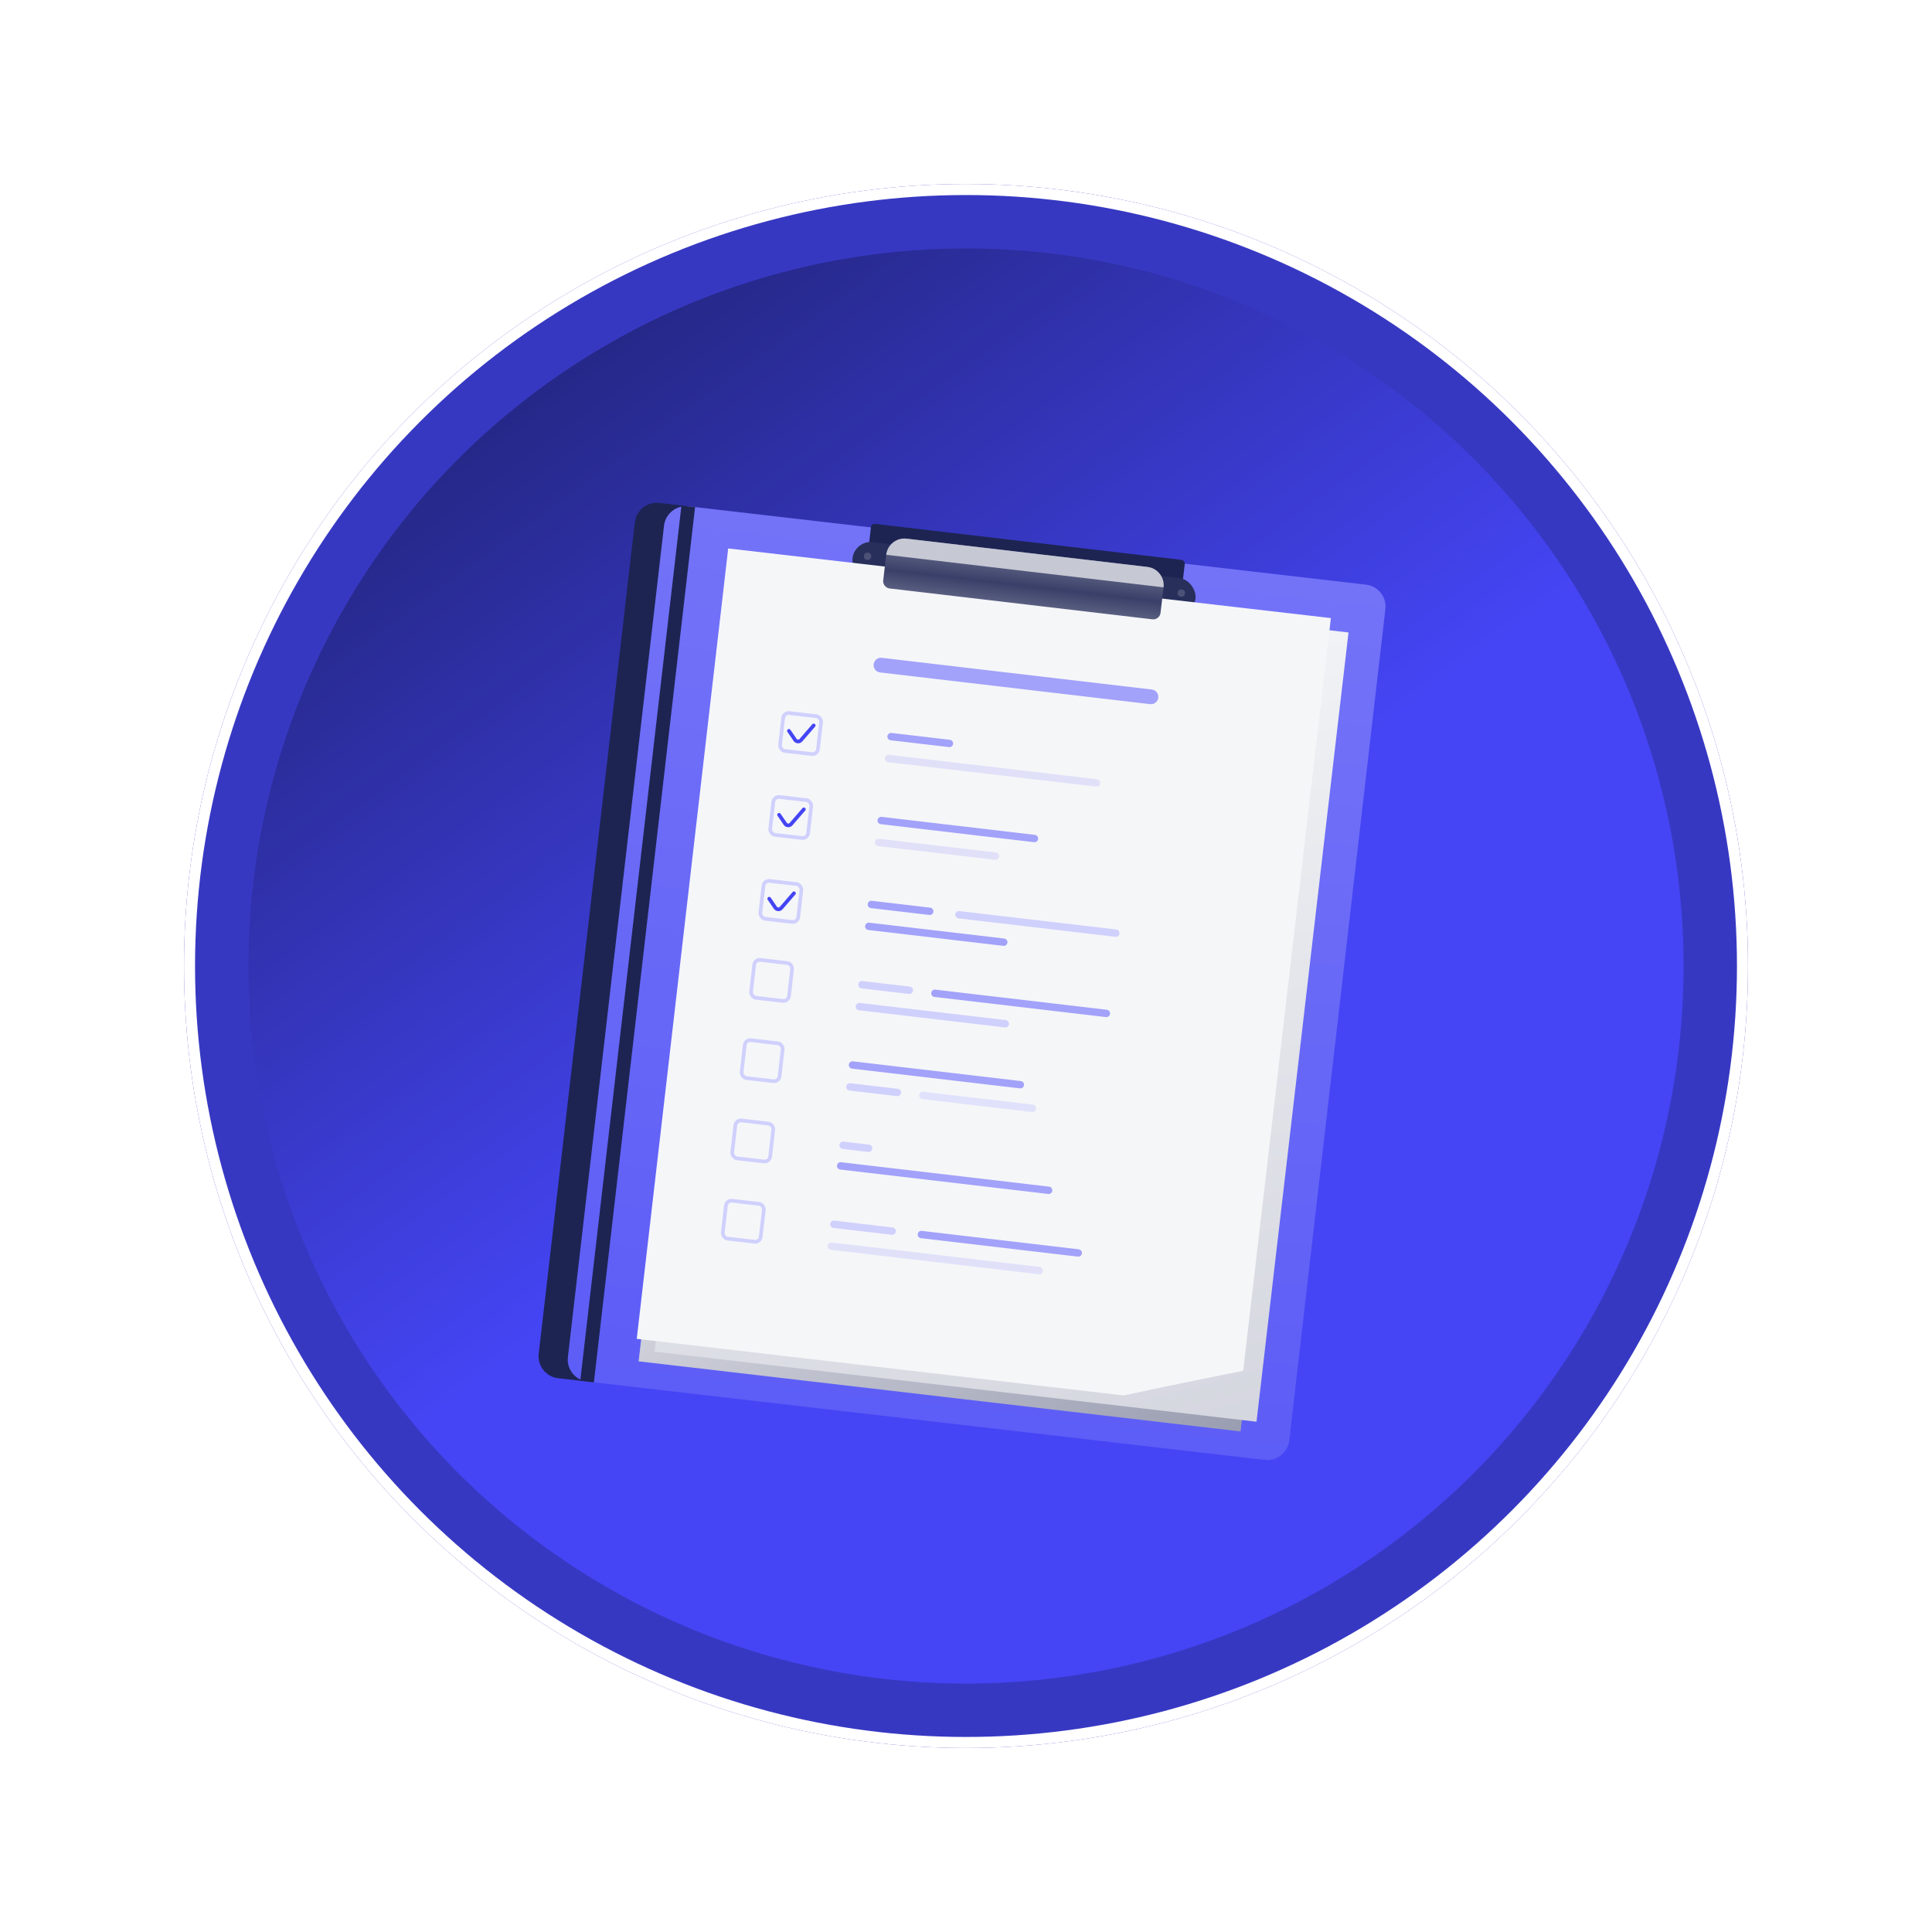<svg width="525" height="525" viewBox="0 0 525 525" fill="none" xmlns="http://www.w3.org/2000/svg">
<path opacity="0.25" d="M284.208 295.571L305.03 298.016" stroke="#A2A2FA" stroke-width="2" stroke-linecap="round"/>
<path d="M308.57 207.964L265.935 202.958" stroke="#D0D0FD" stroke-width="2" stroke-linecap="round"/>
<path d="M334.644 234.146L292.008 229.14" stroke="#D0D0FD" stroke-width="2" stroke-linecap="round"/>
<path d="M332.366 210.758L315.51 208.779" stroke="#A2A2FA" stroke-width="2" stroke-linecap="round"/>
<path d="M329.406 278.764L304.618 275.853" stroke="#D0D0FD" stroke-width="2" stroke-linecap="round"/>
<path d="M316.806 343.274L299.95 341.295" stroke="#E0E1F9" stroke-width="2" stroke-linecap="round"/>
<path d="M306.877 213.797L336.623 217.29" stroke="#D0D0FD" stroke-width="2" stroke-linecap="round"/>
<path d="M280.406 233.807L333.948 240.094" stroke="#D0D0FD" stroke-width="2" stroke-linecap="round"/>
<path d="M281.693 257.078L331.269 262.899" stroke="#D0D0FD" stroke-width="2" stroke-linecap="round"/>
<path d="M281.116 279.124L301.938 281.569" stroke="#D0D0FD" stroke-width="2" stroke-linecap="round"/>
<path d="M289.461 302.218L326.148 306.526" stroke="#D0D0FD" stroke-width="2" stroke-linecap="round"/>
<path d="M293.879 324.498L323.625 327.991" stroke="#D0D0FD" stroke-width="2" stroke-linecap="round"/>
<path d="M291.317 346.313L321.063 349.805" stroke="#D0D0FD" stroke-width="2" stroke-linecap="round"/>
<g filter="url(#filter0_d_1837_360)">
<path d="M326.189 370.361C320.211 374.182 311.755 377.713 305.515 379.493L337.912 373.245L326.189 370.361Z" fill="white"/>
</g>
<path d="M269.808 152.148L271.204 140.257C271.462 138.063 273.449 136.493 275.643 136.751L285.545 137.913C287.739 138.171 289.309 140.158 289.051 142.352L287.655 154.244" stroke="#C6C8D4" stroke-width="3"/>
<path d="M241.423 363.675L242.04 358.421C242.784 358.502 243.522 358.595 244.266 358.682C245.478 358.825 246.013 359.825 245.897 360.815C245.782 361.791 245.015 362.59 243.823 362.45L242.714 362.319L242.539 363.806L241.423 363.675ZM243.936 361.49C244.412 361.546 244.776 361.162 244.835 360.659C244.893 360.172 244.642 359.73 244.15 359.666L243.016 359.533L242.803 361.354L243.936 361.487L243.936 361.49ZM250.736 364.608L250.717 364.766L249.525 364.626L248.657 362.769L247.725 362.659L247.522 364.391L246.405 364.26L247.022 359.006L249.248 359.268C250.439 359.414 250.985 360.353 250.876 361.284C250.797 361.953 250.393 362.497 249.763 362.72L250.736 364.608L250.736 364.608ZM248.936 361.865C249.405 361.92 249.754 361.586 249.799 361.137C249.851 360.696 249.602 360.306 249.126 360.25L248.009 360.119L247.82 361.734L248.936 361.865ZM255.344 360.99L253.272 360.747L253.147 361.813L255.082 362.041L254.966 363.023L253.031 362.796L252.89 363.997L255.021 364.247L254.901 365.268L251.647 364.886L252.264 359.632L255.459 360.007L255.344 360.99ZM258.959 360.362C260.009 360.492 261.059 361.186 261.143 362.514L260.065 362.388C259.905 361.767 259.466 361.45 258.84 361.376C257.915 361.268 257.219 361.872 257.102 362.869C256.996 363.769 257.511 364.588 258.443 364.698C259.09 364.774 259.657 364.529 259.91 363.912L260.981 364.037C260.596 365.398 259.419 365.841 258.33 365.713C256.961 365.552 255.771 364.475 255.976 362.736C256.184 360.988 257.59 360.187 258.959 360.362L258.959 360.362ZM264.082 366.427C262.689 366.263 261.542 365.177 261.75 363.407C261.958 361.637 263.356 360.85 264.743 361.013C266.106 361.173 267.282 362.27 267.075 364.033C266.888 365.63 265.661 366.612 264.083 366.427L264.082 366.427ZM264.22 365.408C265.031 365.503 265.831 365.048 265.966 363.902C266.097 362.785 265.433 362.144 264.621 362.048C263.802 361.952 263.007 362.429 262.877 363.54C262.738 364.688 263.384 365.309 264.22 365.408ZM272.125 367.119L272.107 367.278L270.915 367.138L270.046 365.28L269.115 365.171L268.911 366.903L267.795 366.772L268.412 361.518L270.638 361.779C271.829 361.926 272.375 362.864 272.266 363.796C272.187 364.465 271.783 365.009 271.153 365.232L272.125 367.119L272.125 367.119ZM270.326 364.376C270.795 364.431 271.144 364.098 271.19 363.649C271.242 363.207 270.992 362.817 270.516 362.762L269.399 362.63L269.21 364.245L270.326 364.376ZM275.353 367.75C273.959 367.587 272.813 366.5 273.02 364.731C273.228 362.961 274.626 362.173 276.013 362.336C277.376 362.496 278.552 363.593 278.345 365.356C278.154 366.953 276.931 367.936 275.353 367.75ZM275.486 366.73C276.298 366.826 277.098 366.371 277.233 365.225C277.364 364.108 276.7 363.467 275.888 363.371C275.069 363.275 274.274 363.752 274.144 364.863C274.009 366.011 274.651 366.632 275.486 366.73Z" fill="#393F68"/>
<path d="M239.626 362.54C239.963 362.099 240.186 361.584 240.278 361.04C239.318 360.841 238.321 360.916 237.404 361.255C236.487 361.595 235.688 362.185 235.101 362.958C235.022 363.06 234.95 363.163 234.881 363.267C236.401 364.331 238.502 364.016 239.626 362.54Z" fill="#393F68"/>
<path d="M240.303 360.861C240.432 359.701 239.96 358.501 238.95 357.744C238.473 357.387 237.91 357.158 237.317 357.079C236.724 357.001 236.122 357.077 235.568 357.298C235.891 358.305 236.524 359.188 237.377 359.827C238.221 360.461 239.244 360.823 240.303 360.861L240.303 360.861Z" fill="#393F68"/>
<path d="M235.419 357.364C234.902 357.599 234.454 357.958 234.113 358.407C232.985 359.89 233.256 361.987 234.716 363.146C234.805 363.045 234.891 362.943 234.974 362.835C235.564 362.059 235.919 361.133 235.998 360.165C236.076 359.198 235.876 358.227 235.419 357.364Z" fill="#393F68"/>
<g filter="url(#filter1_d_1837_360)">
<circle cx="262.5" cy="262.5" r="212.5" fill="#3738C2"/>
<circle cx="262.5" cy="262.5" r="211" stroke="white" stroke-width="3"/>
</g>
<g filter="url(#filter2_d_1837_360)">
<circle cx="262.498" cy="262.501" r="194.992" fill="url(#paint0_linear_1837_360)"/>
</g>
<path d="M185.771 137.434L179.159 136.669C175.867 136.288 172.89 138.648 172.509 141.94L146.388 367.865C146.007 371.157 148.367 374.134 151.659 374.514L158.271 375.279L185.771 137.434Z" fill="#1D2452"/>
<path d="M180.441 142.858C180.822 139.566 183.799 137.206 187.091 137.587L371.191 158.873C374.483 159.253 376.843 162.23 376.462 165.522L350.34 391.447C349.96 394.739 346.983 397.098 343.691 396.718L159.591 375.432C156.299 375.051 153.939 372.074 154.319 368.782L180.441 142.858Z" fill="url(#paint1_linear_1837_360)"/>
<path d="M188.879 137.815L185.175 137.386L157.674 375.232L161.379 375.66L188.879 137.815Z" fill="#1D2452"/>
<rect x="236.795" y="142.241" width="85.856" height="6.988" rx="1" transform="rotate(6.697 236.795 142.241)" fill="#1D2452"/>
<rect x="232.248" y="146.732" width="93.843" height="9.983" rx="4.992" transform="rotate(6.697 232.248 146.732)" fill="#282F5B"/>
<path d="M198.336 155.587L362.108 174.509L337.109 388.981L173.537 369.93L198.336 155.587Z" fill="url(#paint2_linear_1837_360)"/>
<path d="M202.668 152.943L366.441 171.865L341.441 386.337L177.869 367.286L202.668 152.943Z" fill="url(#paint3_linear_1837_360)"/>
<path d="M197.88 149.036L361.652 167.959L337.82 372.502C337.82 372.502 322.867 375.422 305.336 379.196L173.03 363.814L197.88 149.036Z" fill="#F5F6F8"/>
<path d="M242.138 200.164L258.002 202.026" stroke="#A2A2FA" stroke-width="2" stroke-linecap="round"/>
<path d="M239.458 222.969L281.102 227.859" stroke="#A2A2FA" stroke-width="2" stroke-linecap="round"/>
<path d="M236.78 245.774L252.644 247.637" stroke="#A2A2FA" stroke-width="2" stroke-linecap="round"/>
<path d="M234.221 267.587L247.111 269.1" stroke="#D0D0FD" stroke-width="2" stroke-linecap="round"/>
<path d="M231.659 289.401L277.269 294.756" stroke="#A2A2FA" stroke-width="2" stroke-linecap="round"/>
<path d="M229.097 311.214L236.038 312.029" stroke="#D0D0FD" stroke-width="2" stroke-linecap="round"/>
<path d="M226.578 332.679L242.442 334.542" stroke="#D0D0FD" stroke-width="2" stroke-linecap="round"/>
<path d="M312.762 189.358L239.39 180.743" stroke="#A2A2FA" stroke-width="4" stroke-linecap="round"/>
<path d="M303.212 253.574L260.577 248.568" stroke="#D0D0FD" stroke-width="2" stroke-linecap="round"/>
<path d="M300.653 275.387L254.052 269.915" stroke="#A2A2FA" stroke-width="2" stroke-linecap="round"/>
<path d="M293.01 340.48L250.375 335.473" stroke="#A2A2FA" stroke-width="2" stroke-linecap="round"/>
<path opacity="0.25" d="M241.44 206.113L297.956 212.749" stroke="#A2A2FA" stroke-width="2" stroke-linecap="round"/>
<path opacity="0.25" d="M238.761 228.918L270.489 232.644" stroke="#A2A2FA" stroke-width="2" stroke-linecap="round"/>
<path d="M236.082 251.723L272.768 256.03" stroke="#A2A2FA" stroke-width="2" stroke-linecap="round"/>
<path d="M233.523 273.536L273.184 278.193" stroke="#D0D0FD" stroke-width="2" stroke-linecap="round"/>
<path d="M230.961 295.35L243.851 296.864" stroke="#D0D0FD" stroke-width="2" stroke-linecap="round"/>
<path d="M228.438 316.815L284.954 323.451" stroke="#A2A2FA" stroke-width="2" stroke-linecap="round"/>
<path d="M225.88 338.628L282.396 345.264" stroke="#E0E1F9" stroke-width="2" stroke-linecap="round"/>
<path opacity="0.55" d="M250.792 297.678L280.537 301.171" stroke="#D0D0FD" stroke-width="2" stroke-linecap="round"/>
<rect x="212.994" y="193.597" width="10.366" height="10.366" rx="1.5" transform="rotate(6.595 212.994 193.597)" stroke="#D0D0FD"/>
<rect x="210.319" y="216.402" width="10.366" height="10.366" rx="1.5" transform="rotate(6.595 210.319 216.402)" stroke="#D0D0FD"/>
<rect x="207.639" y="239.207" width="10.366" height="10.366" rx="1.5" transform="rotate(6.595 207.639 239.207)" stroke="#D0D0FD"/>
<rect x="205.12" y="260.672" width="10.366" height="10.366" rx="1.5" transform="rotate(6.595 205.12 260.672)" stroke="#D0D0FD"/>
<rect x="202.558" y="282.485" width="10.366" height="10.366" rx="1.5" transform="rotate(6.595 202.558 282.485)" stroke="#D0D0FD"/>
<rect x="199.996" y="304.299" width="10.366" height="10.366" rx="1.5" transform="rotate(6.595 199.996 304.299)" stroke="#D0D0FD"/>
<rect x="197.434" y="326.112" width="10.366" height="10.366" rx="1.5" transform="rotate(6.595 197.434 326.112)" stroke="#D0D0FD"/>
<path d="M209.027 244.216L210.698 246.661C211.068 247.202 211.85 247.247 212.279 246.751L215.755 242.739" stroke="#4545F5" stroke-linecap="round"/>
<path d="M211.706 221.411L213.377 223.856C213.747 224.398 214.529 224.442 214.958 223.947L218.434 219.935" stroke="#4545F5" stroke-linecap="round"/>
<path d="M214.385 198.607L216.056 201.052C216.426 201.593 217.208 201.638 217.638 201.142L221.114 197.13" stroke="#4545F5" stroke-linecap="round"/>
<path d="M240.822 150.763C241.144 148.021 243.628 146.059 246.371 146.381L311.794 154.063C314.537 154.385 316.499 156.869 316.177 159.612L315.363 166.541C315.235 167.638 314.241 168.423 313.144 168.294L241.761 159.912C240.664 159.783 239.879 158.789 240.008 157.692L240.822 150.763Z" fill="url(#paint4_linear_1837_360)"/>
<path d="M240.823 150.755C241.144 148.017 243.624 146.058 246.362 146.38L311.803 154.064C314.541 154.385 316.5 156.865 316.178 159.603V159.603L240.823 150.755V150.755Z" fill="#C6C8D4"/>
<circle cx="235.748" cy="151.165" r="0.998" transform="rotate(6.697 235.748 151.165)" fill="#4C5277"/>
<circle cx="321.019" cy="161.177" r="0.998" transform="rotate(6.697 321.019 161.177)" fill="#4C5277"/>
<defs>
<filter id="filter0_d_1837_360" x="303.015" y="366.861" width="37.397" height="14.132" filterUnits="userSpaceOnUse" color-interpolation-filters="sRGB">
<feFlood flood-opacity="0" result="BackgroundImageFix"/>
<feColorMatrix in="SourceAlpha" type="matrix" values="0 0 0 0 0 0 0 0 0 0 0 0 0 0 0 0 0 0 127 0" result="hardAlpha"/>
<feOffset dy="-1"/>
<feGaussianBlur stdDeviation="1.25"/>
<feComposite in2="hardAlpha" operator="out"/>
<feColorMatrix type="matrix" values="0 0 0 0 0 0 0 0 0 0 0 0 0 0 0 0 0 0 0.25 0"/>
<feBlend mode="normal" in2="BackgroundImageFix" result="effect1_dropShadow_1837_360"/>
<feBlend mode="normal" in="SourceGraphic" in2="effect1_dropShadow_1837_360" result="shape"/>
</filter>
<filter id="filter1_d_1837_360" x="30" y="30" width="465" height="465" filterUnits="userSpaceOnUse" color-interpolation-filters="sRGB">
<feFlood flood-opacity="0" result="BackgroundImageFix"/>
<feColorMatrix in="SourceAlpha" type="matrix" values="0 0 0 0 0 0 0 0 0 0 0 0 0 0 0 0 0 0 127 0" result="hardAlpha"/>
<feOffset/>
<feGaussianBlur stdDeviation="10"/>
<feComposite in2="hardAlpha" operator="out"/>
<feColorMatrix type="matrix" values="0 0 0 0 0.306 0 0 0 0 0.816 0 0 0 0 1 0 0 0 0.25 0"/>
<feBlend mode="normal" in2="BackgroundImageFix" result="effect1_dropShadow_1837_360"/>
<feBlend mode="normal" in="SourceGraphic" in2="effect1_dropShadow_1837_360" result="shape"/>
</filter>
<filter id="filter2_d_1837_360" x="47.506" y="47.509" width="429.984" height="429.984" filterUnits="userSpaceOnUse" color-interpolation-filters="sRGB">
<feFlood flood-opacity="0" result="BackgroundImageFix"/>
<feColorMatrix in="SourceAlpha" type="matrix" values="0 0 0 0 0 0 0 0 0 0 0 0 0 0 0 0 0 0 127 0" result="hardAlpha"/>
<feOffset/>
<feGaussianBlur stdDeviation="10"/>
<feComposite in2="hardAlpha" operator="out"/>
<feColorMatrix type="matrix" values="0 0 0 0 0.306 0 0 0 0 0.816 0 0 0 0 1 0 0 0 0.25 0"/>
<feBlend mode="normal" in2="BackgroundImageFix" result="effect1_dropShadow_1837_360"/>
<feBlend mode="normal" in="SourceGraphic" in2="effect1_dropShadow_1837_360" result="shape"/>
</filter>
<linearGradient id="paint0_linear_1837_360" x1="375.957" y1="418.883" x2="149.336" y2="106.406" gradientUnits="userSpaceOnUse">
<stop offset="0.464" stop-color="#4545F5"/>
<stop offset="1" stop-color="#262889"/>
</linearGradient>
<linearGradient id="paint1_linear_1837_360" x1="279.141" y1="148.23" x2="220.671" y2="646.963" gradientUnits="userSpaceOnUse">
<stop stop-color="#7373F8"/>
<stop offset="1" stop-color="#4545F5"/>
</linearGradient>
<linearGradient id="paint2_linear_1837_360" x1="316.874" y1="432.565" x2="224.645" y2="292.997" gradientUnits="userSpaceOnUse">
<stop stop-color="#8E92A8"/>
<stop offset="1" stop-color="#DDDEE5"/>
</linearGradient>
<linearGradient id="paint3_linear_1837_360" x1="284.555" y1="162.404" x2="371.082" y2="486.223" gradientUnits="userSpaceOnUse">
<stop stop-color="#F5F6F8"/>
<stop offset="1" stop-color="#C6C8D4"/>
</linearGradient>
<linearGradient id="paint4_linear_1837_360" x1="279.082" y1="150.222" x2="276.987" y2="168.069" gradientUnits="userSpaceOnUse">
<stop stop-color="#727793"/>
<stop offset="0.5" stop-color="#393F68"/>
<stop offset="1" stop-color="#727793"/>
</linearGradient>
</defs>
</svg>
